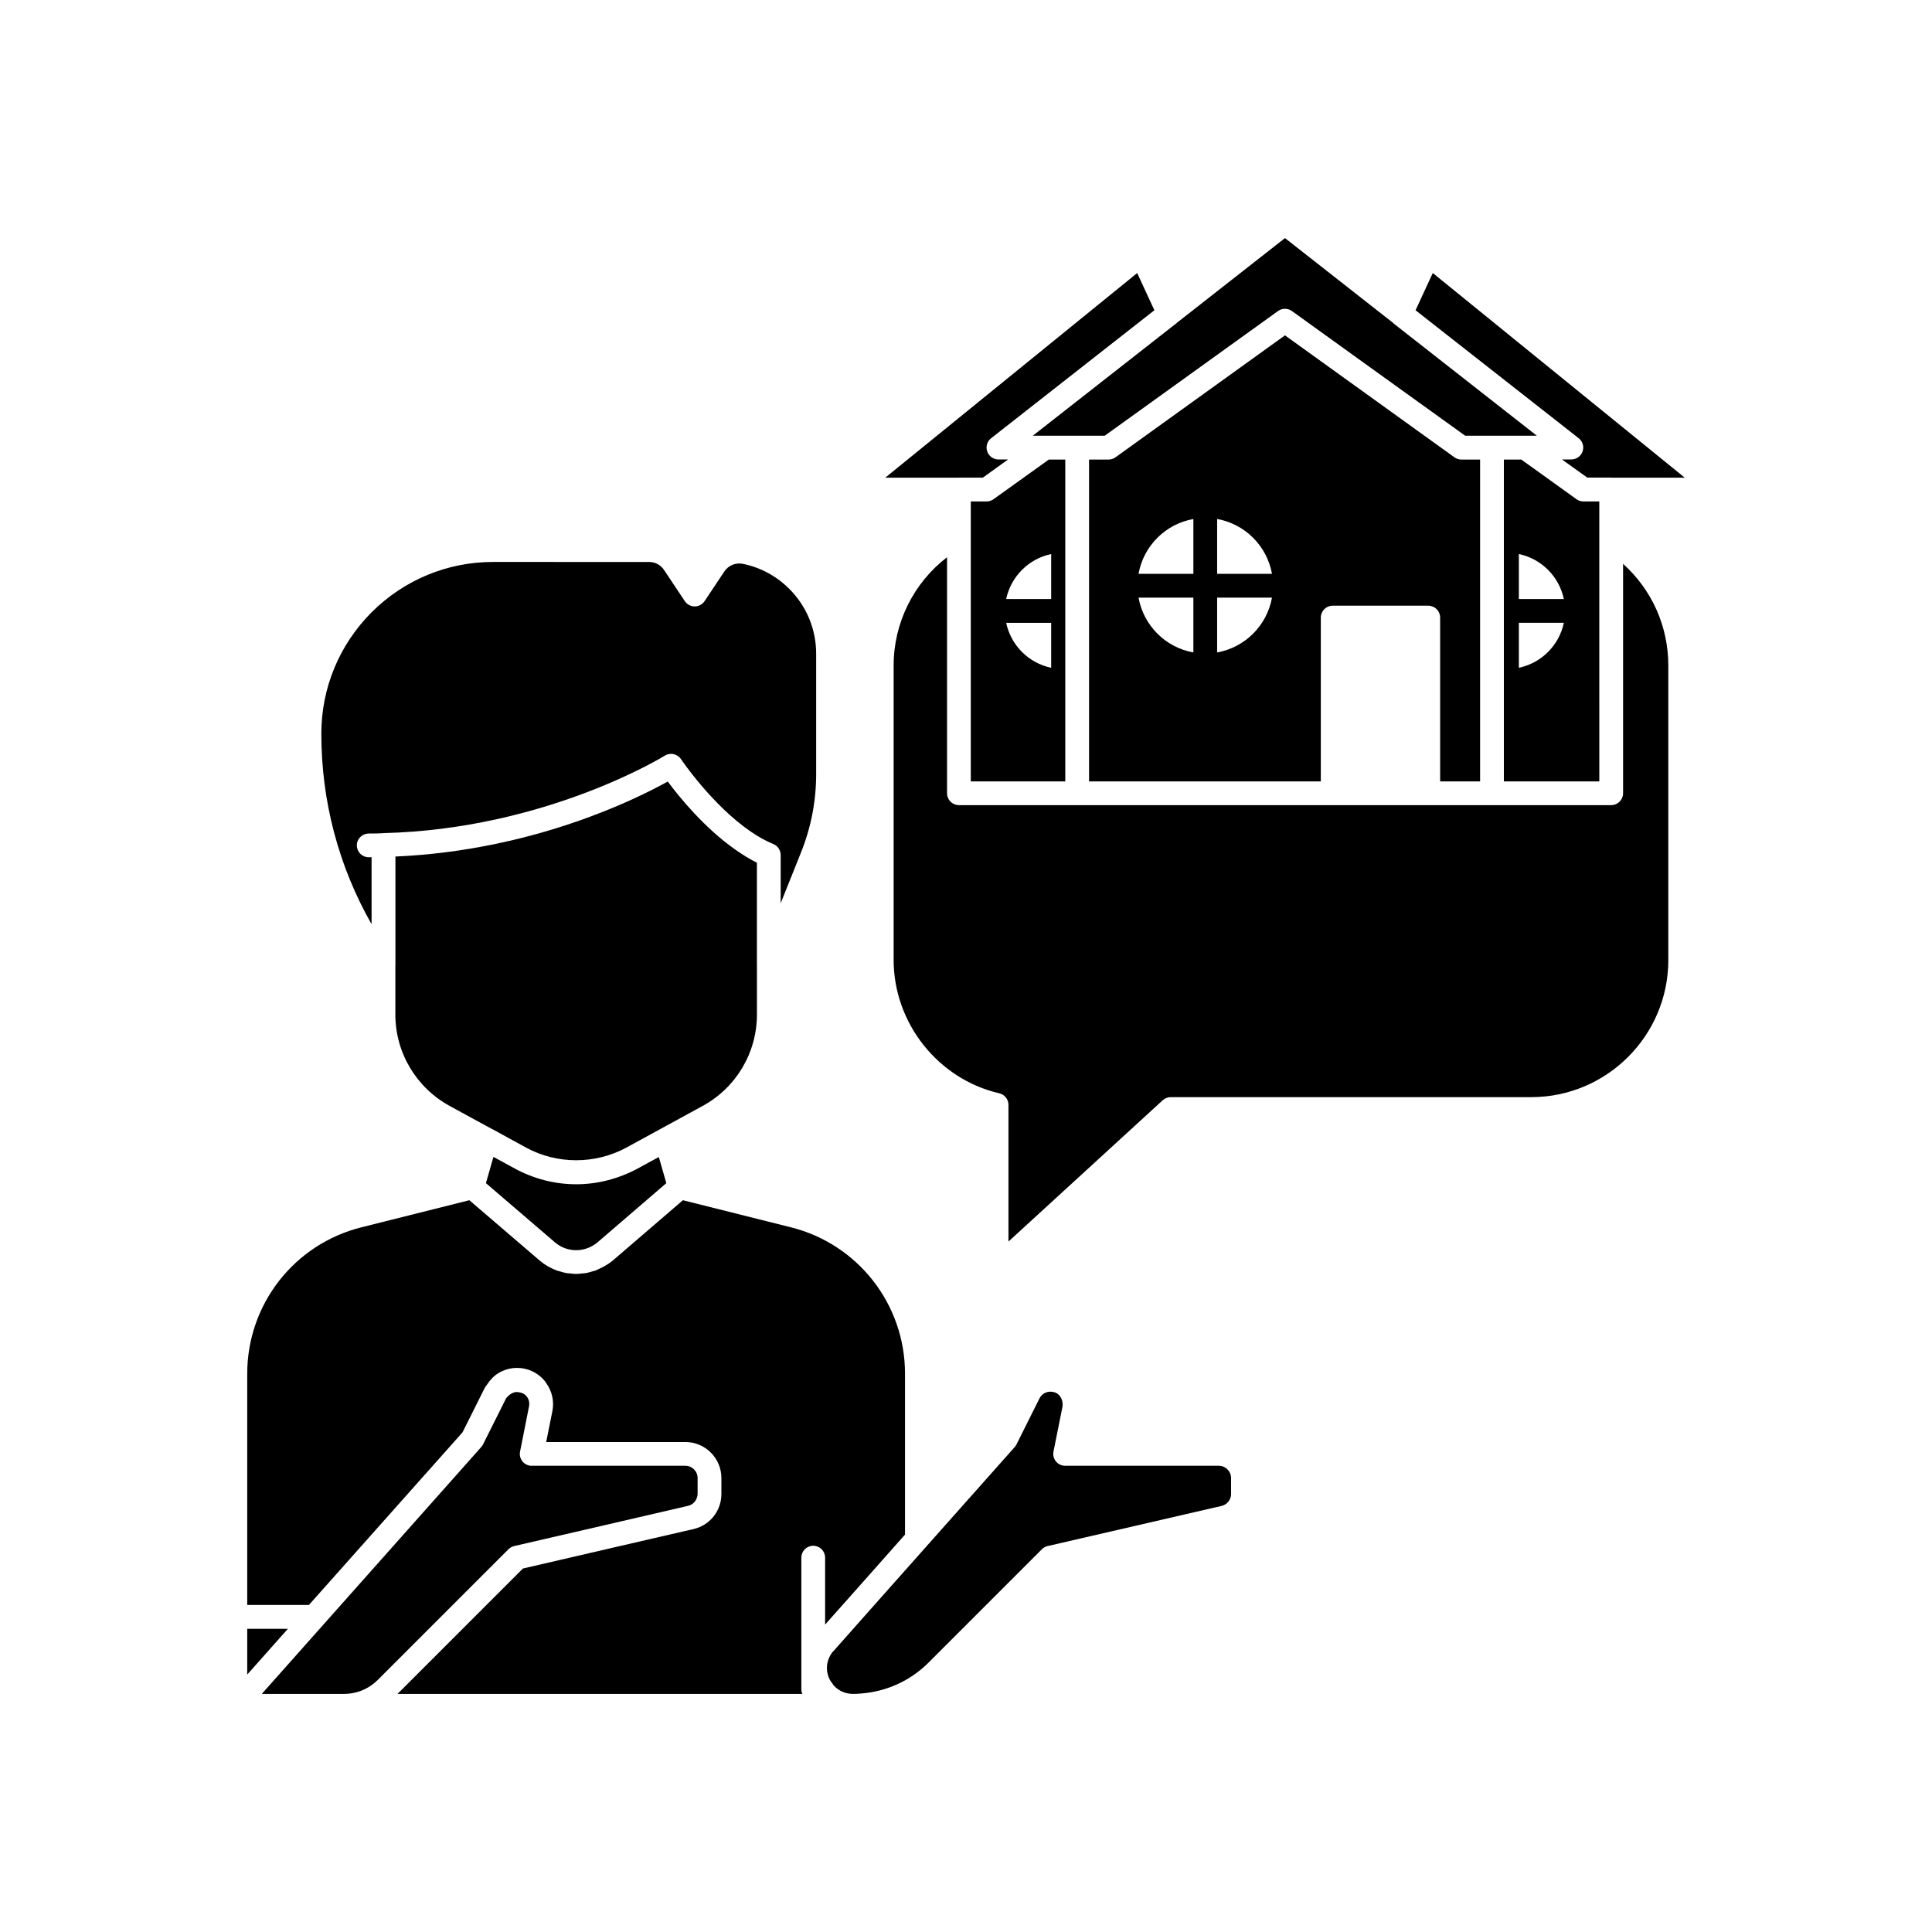 <?xml version="1.0" encoding="UTF-8"?>
<!-- Uploaded to: ICON Repo, www.iconrepo.com, Generator: ICON Repo Mixer Tools -->
<svg fill="#000000" width="800px" height="800px" version="1.1" viewBox="144 144 512 512" xmlns="http://www.w3.org/2000/svg">
 <g>
  <path d="m567.83 287.12v-10.234h-4.215c-0.66 0-1.305-0.207-1.836-0.594l-9.141-6.574-5.492-3.934h-4.606v85.297h25.293zm-21.316 33.848v-11.922h11.922c-1.246 5.969-5.953 10.676-11.922 11.922zm0-18.219v-11.922c5.969 1.246 10.676 5.953 11.922 11.922z"/>
  <path d="m513.16 229.55-28.625-22.457-28.703 22.496c-0.023 0.02-0.031 0.043-0.055 0.062l-38.07 29.816h19.062l45.637-32.836 0.262-0.188 0.016-0.012c1.102-0.801 2.594-0.797 3.695 0l19.297 13.895 26.613 19.145h18.992l-38.016-29.789c-0.039-0.043-0.062-0.094-0.105-0.133z"/>
  <path d="m280.27 553.72 24.039-5.551 22.066-5.113c0.656-0.148 1.191-0.496 1.613-0.949 0.16-0.172 0.289-0.363 0.41-0.57 0.281-0.488 0.477-1.039 0.477-1.66v-4.184c0-1.789-1.457-3.25-3.25-3.25h-40.707l-0.012 0.008c-0.941 0-1.836-0.422-2.434-1.152-0.598-0.73-0.836-1.691-0.652-2.613l0.555-2.777 1.82-9.207c0.199-0.965-0.043-1.938-0.66-2.699-0.008-0.012-0.035-0.027-0.047-0.039-0.312-0.367-0.707-0.617-1.129-0.797-0.137-0.066-0.328-0.078-0.488-0.129-0.387-0.094-0.785-0.176-1.184-0.133-0.027 0.004-0.051 0.02-0.082 0.023-0.699 0.098-1.312 0.461-1.836 0.953-0.234 0.242-0.52 0.43-0.68 0.742l-6.078 12.152c-0.121 0.25-0.281 0.477-0.461 0.684l-57.242 64.395-0.93 1.047h21.812c3.09 0 6.055-1.125 8.352-3.168l0.027-0.027c0.031-0.027 0.043-0.066 0.07-0.09 0.086-0.07 0.141-0.121 0.215-0.176 0.066-0.066 0.168-0.152 0.223-0.207l34.672-34.672c0.418-0.418 0.941-0.707 1.52-0.84z"/>
  <path d="m378.6 270.59h19.441c0.031 0 0.055-0.016 0.086-0.016h6.344l6.688-4.812h-2.559c-1.344 0-2.535-0.852-2.977-2.121-0.438-1.27-0.023-2.676 1.031-3.504l43.27-33.918-4.555-9.859z"/>
  <path d="m536.24 351.08v-85.293h-4.961c-0.68 0-1.344-0.223-1.887-0.629l-44.859-32.285-44.922 32.32c-0.535 0.383-1.18 0.59-1.836 0.59h-5.164v85.297h61.418v-43.418c0-1.738 1.41-3.148 3.148-3.148h25.328c1.738 0 3.148 1.41 3.148 3.148v43.418zm-75.984-34.176c-7.383-1.312-13.219-7.148-14.531-14.531h14.531zm0-20.832h-14.531c1.312-7.383 7.148-13.223 14.531-14.535zm6.297 20.832v-14.531h14.535c-1.312 7.379-7.152 13.219-14.535 14.531zm0-20.832v-14.535c7.383 1.312 13.223 7.152 14.535 14.535z"/>
  <path d="m274.7 292.92c-12.141 0-23.578 4.734-32.215 13.336-8.59 8.629-13.328 20.07-13.328 32.207 0 17.863 4.578 35.109 13.316 50.465v-17.762c-0.254 0-0.5 0.016-0.758 0.016-1.738 0-3.148-1.41-3.148-3.148-0.004-1.805 1.488-3.172 3.34-3.148 1.195 0 2.359-0.004 3.516-0.074 0.043-0.004 0.078-0.027 0.125-0.027 42.977-1.023 74.32-20.336 74.633-20.527 1.445-0.906 3.344-0.496 4.289 0.922 0.094 0.145 8.254 12.207 18.465 19.184 1.938 1.32 3.941 2.477 5.988 3.309 0.895 0.363 1.551 1.105 1.824 1.996 0.094 0.301 0.145 0.617 0.145 0.941v12.75l5.418-13.535c2.644-6.613 3.984-13.582 3.984-20.707v-31.852c0-6.5-2.531-12.613-7.125-17.211-3.367-3.363-7.574-5.652-12.176-6.609-1.996-0.43-3.945 0.367-5.019 1.988l-5.25 7.871c-0.582 0.875-1.566 1.402-2.621 1.402-1.055 0-2.035-0.527-2.621-1.402l-5.519-8.281c-0.875-1.312-2.34-2.094-3.918-2.094z"/>
  <path d="m401.27 276.89v74.195h25.039v-85.297h-4.356l-14.395 10.316-0.266 0.191c-0.535 0.387-1.18 0.594-1.836 0.594zm21.301 13.941v11.922h-11.922c1.246-5.969 5.953-10.68 11.922-11.922zm0 18.219v11.922c-5.969-1.246-10.676-5.953-11.922-11.922z"/>
  <path d="m571.07 270.59h19.406l-66.773-54.234-4.566 9.867 43.227 33.906c1.059 0.828 1.473 2.234 1.035 3.504-0.438 1.27-1.633 2.121-2.977 2.121h-2.5l6.715 4.812h6.344c0.035 0.004 0.059 0.02 0.09 0.023z"/>
  <path d="m320.96 351.11c-8.301 4.625-35.684 18.277-72.168 19.883v28.723c0 0.043-0.02 0.082-0.02 0.121v13.031c0 10.094 5.531 19.379 14.43 24.238l11.066 6.031c0.023 0.012 0.047 0.008 0.07 0.02l9.121 4.988c8.109 4.418 18.219 4.469 26.52-0.012l20.184-11.023c8.906-4.836 14.434-14.121 14.434-24.242v-13.113c0-0.016-0.008-0.027-0.008-0.043v-27.086c-1.969-0.961-3.856-2.168-5.695-3.453-8.219-5.746-14.918-13.992-17.934-18.062z"/>
  <path d="m586.12 398.41v-78.043c0-10.422-4.394-20.121-11.988-26.934v60.789c0 1.738-1.41 3.148-3.148 3.148h-31.59l-109.93 0.004h-31.34c-1.738 0-3.148-1.41-3.148-3.148l0.004-62.559c-8.848 6.801-14.156 17.367-14.156 28.699v78.043c0 16.715 11.77 31.57 27.988 35.324 1.43 0.328 2.441 1.602 2.441 3.066v36.223l40.871-37.438c0.582-0.531 1.34-0.828 2.129-0.828h95.523c20.043 0 36.348-16.305 36.348-36.348z"/>
  <path d="m209.52 575.65v12.125l10.773-12.125z"/>
  <path d="m390.04 584.64 30.078-30.078c0.418-0.418 0.941-0.707 1.52-0.84l46.102-10.641c1.453-0.336 2.508-1.652 2.508-3.137l-0.004-4.246c0-1.793-1.457-3.254-3.254-3.254h-40.719c-0.945 0-1.836-0.422-2.434-1.152-0.598-0.73-0.836-1.691-0.652-2.613l2.356-11.742c0.34-1.715-0.535-3.445-1.992-3.934-0.391-0.133-0.781-0.195-1.164-0.195-1.227 0-2.344 0.66-2.926 1.816l-6.074 12.156c-0.121 0.25-0.281 0.477-0.461 0.684l-36.336 40.891-11.672 13.164c-0.055 0.059-0.117 0.109-0.172 0.164l-0.18 0.203c-1.652 2.231-1.855 4.898-0.656 7.266 0.176 0.348 0.422 0.629 0.641 0.93 0.156 0.215 0.273 0.461 0.449 0.652 0.016 0.016 0.035 0.027 0.051 0.043 1.27 1.352 3.039 2.125 5.008 2.129 0.711 0 1.391-0.035 2.066-0.102 6.82-0.504 13.152-3.402 17.918-8.164z"/>
  <path d="m293.75 474.8c2.844 1.027 6.125 0.508 8.59-1.562l18.242-15.691-1.988-6.926-5.621 3.059c-5.055 2.727-10.676 4.164-16.266 4.164-5.644 0-11.27-1.438-16.27-4.164l-5.672-3.09-1.988 6.957 18.32 15.715c0.805 0.68 1.703 1.195 2.652 1.539z"/>
  <path d="m209.52 569.33h16.348l40.699-45.738 5.91-11.82c0.152-0.289 0.379-0.512 0.555-0.785 0.801-1.246 1.797-2.324 3.019-3.07 1.48-0.91 3.195-1.41 4.984-1.41 2.856 0 5.535 1.273 7.356 3.488 0.004 0.004 0.008 0.008 0.012 0.012l0.004 0.004c0.109 0.133 0.176 0.289 0.277 0.426 1.586 2.16 2.231 4.848 1.707 7.5l-1.645 8.215h36.879c5.266 0 9.551 4.281 9.551 9.551v4.203c0 4.481-3.039 8.309-7.391 9.312l-21.793 5.031-23.418 5.426-33.234 33.234h107.29c-0.168-0.383-0.266-0.805-0.266-1.25v-34.867c0-1.738 1.41-3.148 3.148-3.148s3.148 1.41 3.148 3.148v17.742l10.473-11.781 10.703-12.074v-42.637c0-18.402-12.465-34.363-30.312-38.812l-28.547-7.16-18.562 15.965c-1.059 0.891-2.223 1.559-3.422 2.113-0.406 0.188-0.801 0.414-1.219 0.566-0.215 0.078-0.441 0.109-0.656 0.176-0.617 0.191-1.234 0.387-1.863 0.496-0.285 0.051-0.574 0.043-0.859 0.074-0.57 0.066-1.141 0.148-1.715 0.148h-0.004c-0.57 0-1.137-0.082-1.703-0.148-0.289-0.035-0.578-0.023-0.863-0.074-0.629-0.109-1.246-0.305-1.859-0.496-0.215-0.066-0.438-0.098-0.648-0.172-0.738-0.266-1.449-0.613-2.148-1-0.078-0.043-0.16-0.066-0.238-0.109-0.77-0.445-1.508-0.965-2.207-1.559l-18.629-15.977-28.547 7.16c-17.852 4.449-30.316 20.41-30.316 38.812z"/>
 </g>
</svg>